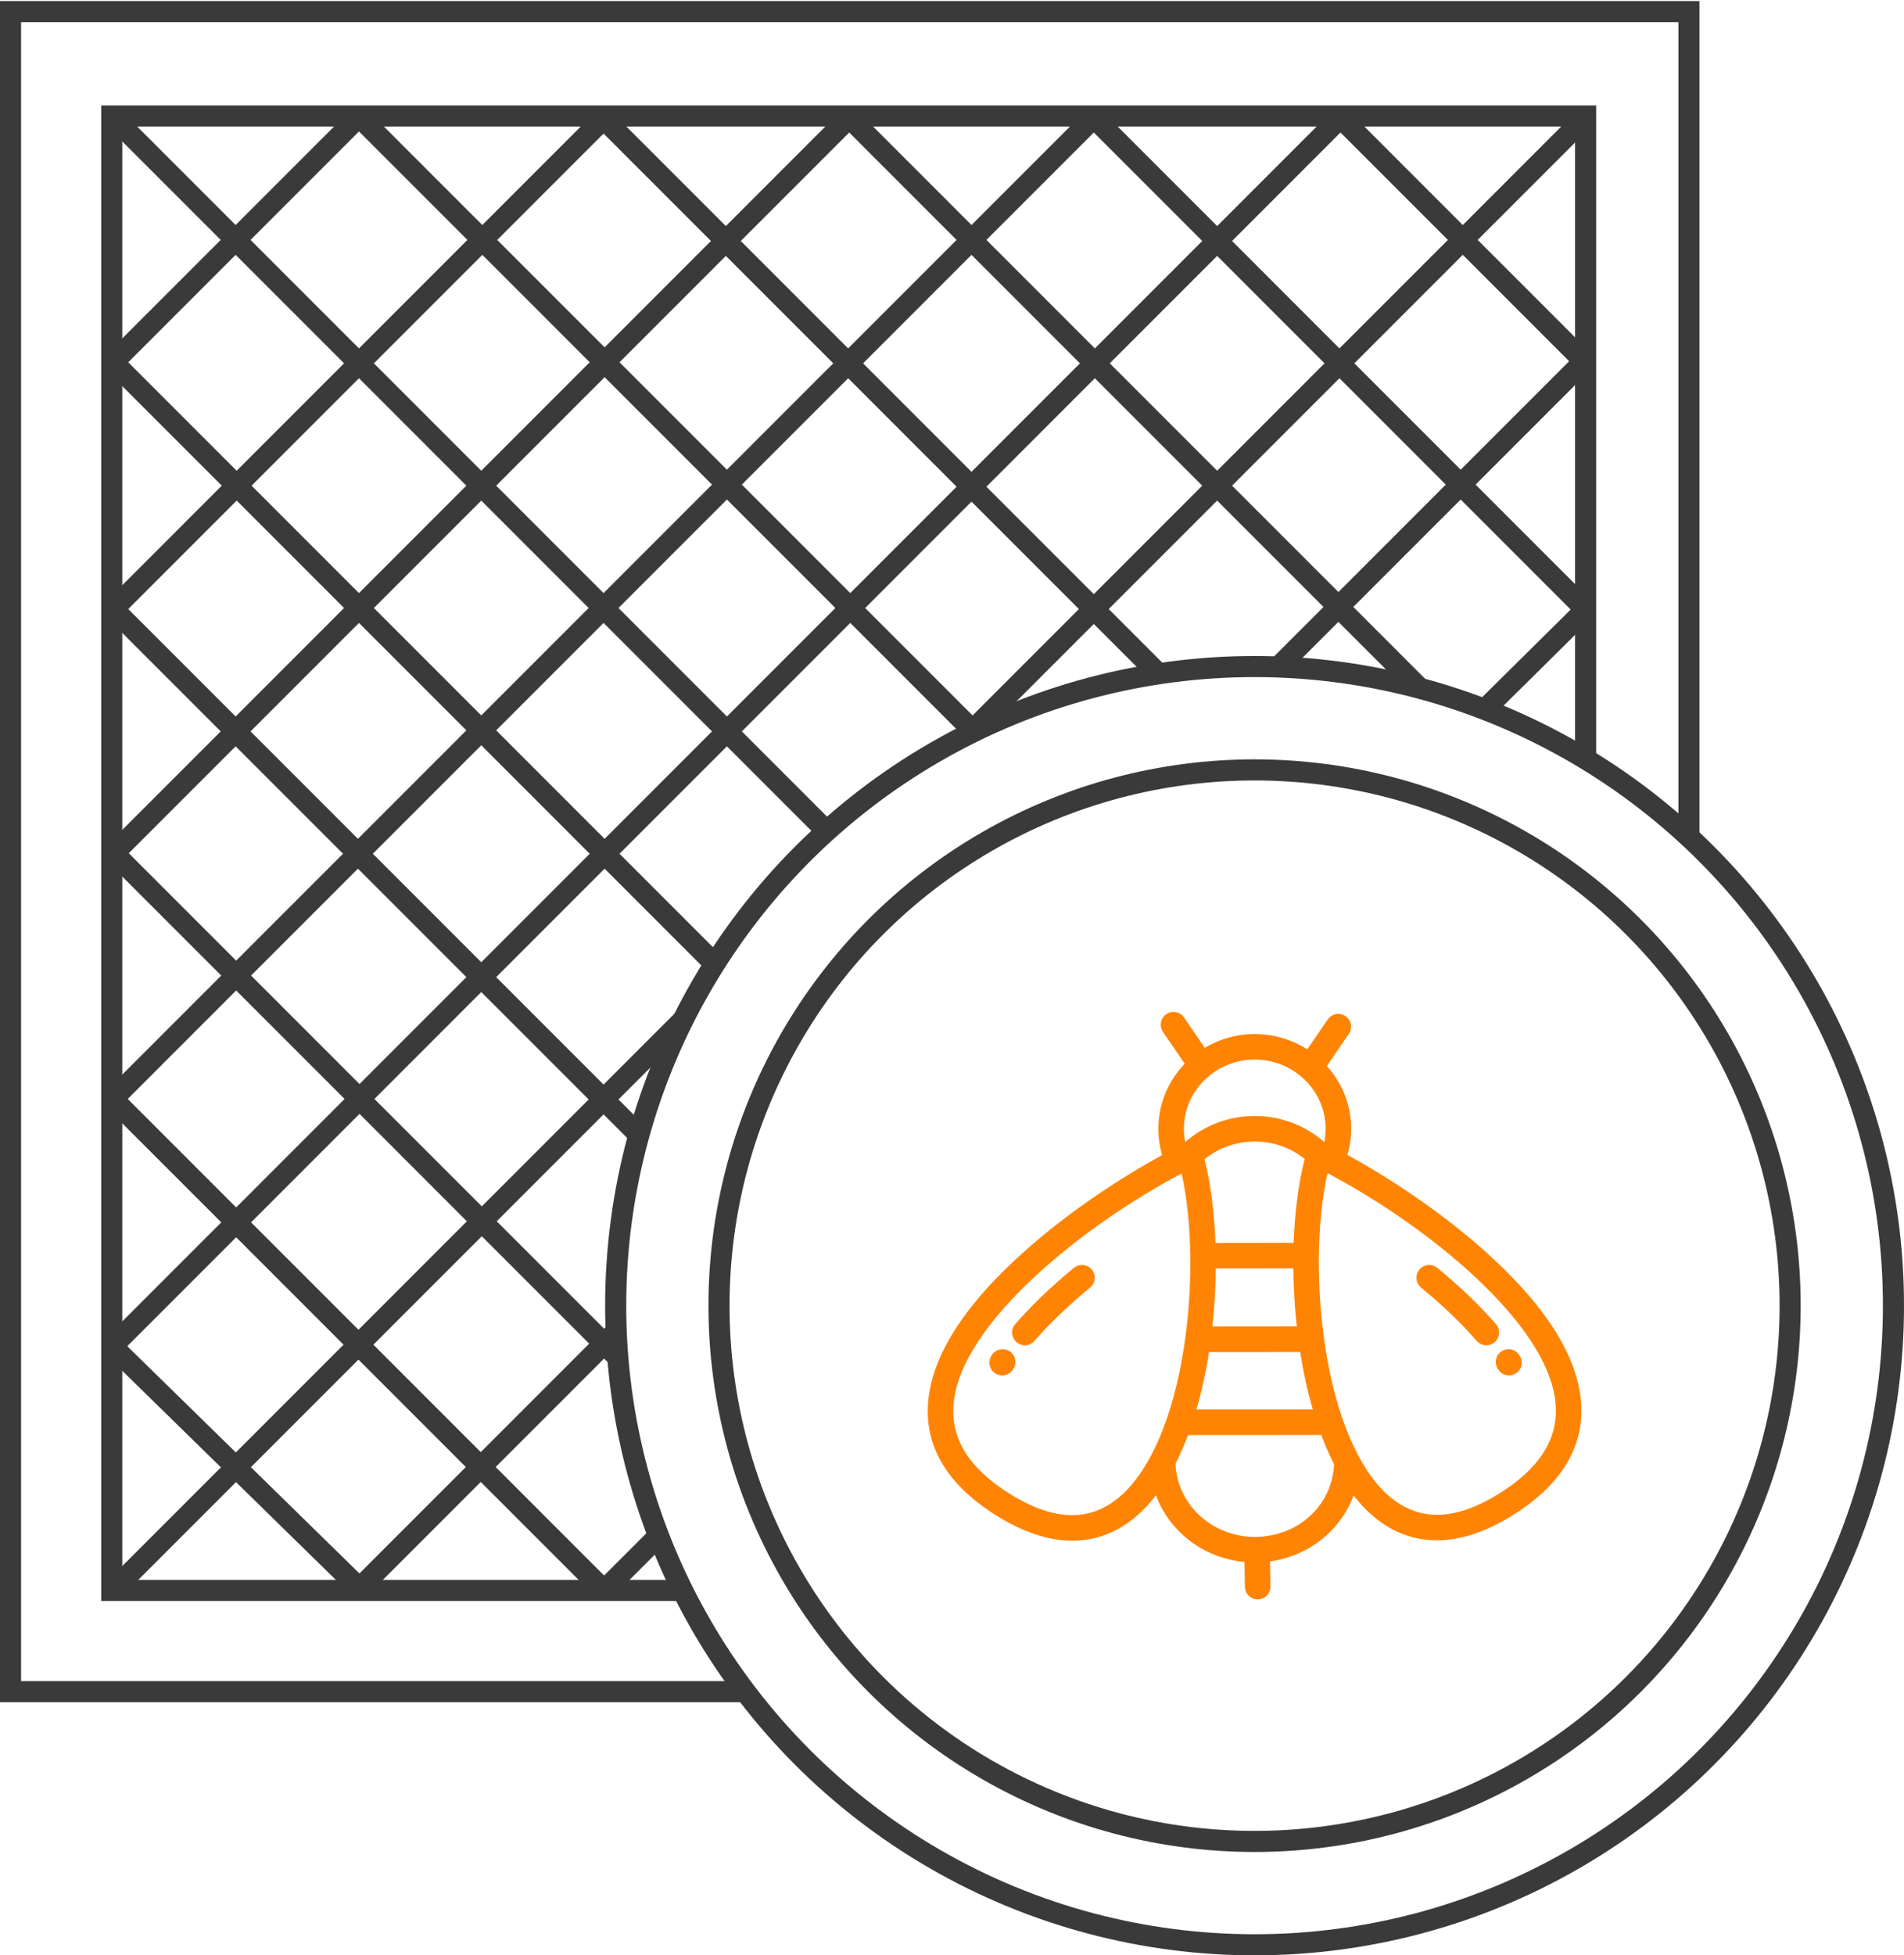<svg width="903" height="927" viewBox="0 0 903 927" fill="none" xmlns="http://www.w3.org/2000/svg">
<path d="M353.5 802H5V5.5H801V396.5" stroke="#3A3A3A" stroke-width="10"/>
<path d="M325 754H53V55H752V358.5" stroke="#3A3A3A" stroke-width="10"/>
<circle cx="595" cy="619" r="303" stroke="#3A3A3A" stroke-width="10"/>
<circle cx="595" cy="619" r="254" stroke="#3A3A3A" stroke-width="10"/>
<path d="M53 638L169.5 752" stroke="#3A3A3A" stroke-width="10"/>
<path d="M52 519.5L286.5 754M52 402.5L293.5 644" stroke="#3A3A3A" stroke-width="10"/>
<path d="M53.5 288.5L302.5 537.5M53.5 171.5L338.5 456.5" stroke="#3A3A3A" stroke-width="10"/>
<path d="M56 58L392 394M169.5 54.5L461 346" stroke="#3A3A3A" stroke-width="10"/>
<path d="M285 55L548.5 318.5M402 55L673 326" stroke="#3A3A3A" stroke-width="10"/>
<path d="M518 55L751.5 288.5M635 55L751.5 171.5" stroke="#3A3A3A" stroke-width="10"/>
<path d="M751 290L705 335.5" stroke="#3A3A3A" stroke-width="10"/>
<path d="M752.5 170L607 315.5M748.5 59L459.5 348M637 54.5L53.5 638M324 483.5L57 750.5M292.5 631L171 752.5M312.5 728L285.5 755M520 54.5L53.5 521M404 54.5L53.5 405M288 54.5L53.5 289M171 54.5L53.5 172" stroke="#3A3A3A" stroke-width="10"/>
<g clip-path="url(#clip0)">
<path d="M749.935 666.222C748.807 643.585 733.097 618.705 703.244 592.272C682.173 573.616 657.894 557.845 639.026 547.526C640.198 543.517 640.805 539.369 640.805 535.128C640.805 523.722 636.445 513.301 629.285 505.373L639.706 490.13C641.593 487.37 640.886 483.603 638.125 481.715C635.365 479.828 631.597 480.536 629.71 483.296L619.997 497.504C612.826 492.909 604.273 490.226 595.09 490.226C586.415 490.226 578.298 492.611 571.38 496.749L561.557 482.381C559.67 479.621 555.903 478.914 553.142 480.801C550.382 482.688 549.674 486.456 551.561 489.215L561.884 504.315C554.138 512.362 549.373 523.206 549.373 535.129C549.373 539.402 549.982 543.574 551.161 547.599C532.266 557.918 507.897 573.732 486.757 592.448C456.902 618.881 441.193 643.761 440.066 666.397C439.041 686.966 450.079 704.565 472.873 718.708C485.405 726.484 497.397 730.427 508.516 730.427C523.885 730.427 537.241 723.18 548.23 708.894C550.693 715.594 554.689 721.714 560.051 726.844C568.253 734.691 578.82 739.447 590.211 740.506L590.424 752.311C590.484 755.618 593.183 758.257 596.476 758.257C596.513 758.257 596.55 758.256 596.587 758.255C599.93 758.195 602.592 755.436 602.531 752.092L602.317 740.235C612.81 738.786 622.491 734.192 630.117 726.934C635.5 721.811 639.507 715.687 641.97 708.974C652.922 723.09 666.21 730.25 681.486 730.251C681.487 730.251 681.488 730.251 681.49 730.251C692.606 730.251 704.597 726.308 717.129 718.533C739.922 704.39 750.96 686.79 749.935 666.222ZM595.089 502.335C613.62 502.335 628.696 517.046 628.696 535.128C628.696 537.265 628.483 539.37 628.073 541.43C618.94 533.446 607.318 529.073 595.089 529.073C582.845 529.073 571.231 533.447 562.1 541.435C561.693 539.376 561.482 537.27 561.482 535.128C561.482 517.046 576.558 502.335 595.089 502.335ZM613.535 589.218L576.462 589.253C575.924 574.631 574.155 560.971 571.235 549.578C577.969 544.145 586.314 541.183 595.09 541.183C603.778 541.183 612.057 544.091 618.761 549.429C615.833 560.853 614.066 574.554 613.535 589.218ZM615.016 628.854L575.002 628.887C575.028 628.643 575.057 628.401 575.083 628.156C576.037 619.193 576.543 610.175 576.623 601.361L613.379 601.327C613.463 610.094 613.969 619.064 614.918 627.978C614.949 628.272 614.984 628.562 615.016 628.854ZM573.399 640.998L616.624 640.962C618.142 650.633 620.154 659.76 622.615 668.201L567.427 668.233C569.88 659.79 571.887 650.667 573.399 640.998ZM553.35 672.67C551.199 678.892 548.771 684.596 546.091 689.704C546.083 689.718 546.075 689.734 546.067 689.748C543.916 693.843 541.606 697.559 539.146 700.841C530.453 712.438 520.147 718.318 508.515 718.318C499.686 718.318 489.842 714.987 479.256 708.419C460.222 696.609 451.359 683.06 452.159 667C454.095 628.119 514.498 580.47 560.412 556.356C562.918 567.595 564.307 580.94 564.511 595.111C564.508 595.18 564.5 595.249 564.5 595.318C564.5 595.439 564.511 595.558 564.518 595.678C564.641 605.818 564.159 616.372 563.041 626.875C561.258 643.627 558.039 658.874 553.616 671.899C553.51 672.147 553.423 672.406 553.35 672.67ZM595.089 728.623C574.823 728.623 558.257 713.208 557.496 693.965C559.632 689.745 561.612 685.193 563.424 680.345L626.629 680.308C628.478 685.24 630.501 689.863 632.685 694.142C631.951 713.585 615.707 728.623 595.089 728.623ZM710.744 708.244C700.157 714.812 690.315 718.142 681.488 718.142C681.487 718.142 681.486 718.142 681.485 718.142C669.852 718.141 659.546 712.26 650.853 700.662C648.511 697.538 646.307 694.025 644.246 690.166C644.17 690.005 644.088 689.848 643.998 689.695C641.301 684.578 638.857 678.859 636.693 672.615C636.619 672.351 636.532 672.095 636.425 671.847C631.98 658.794 628.747 643.503 626.958 626.697C625.845 616.238 625.361 605.729 625.478 595.629C625.486 595.507 625.496 595.387 625.496 595.263C625.496 595.197 625.489 595.133 625.486 595.068C625.683 580.848 627.072 567.455 629.587 556.181C675.5 580.294 735.902 627.943 737.839 666.824C738.641 682.885 729.778 696.434 710.744 708.244Z" fill="#FF8404"/>
<path d="M478.746 640.566C475.918 638.784 472.178 639.63 470.395 642.459L470.194 642.779C468.407 645.606 469.251 649.345 472.078 651.132C473.082 651.766 474.201 652.068 475.307 652.068C477.314 652.068 479.279 651.07 480.431 649.247L480.639 648.917C482.422 646.088 481.574 642.349 478.746 640.566Z" fill="#FF8404"/>
<path d="M517.849 601.939C515.736 599.348 511.923 598.961 509.331 601.074C503.307 605.987 491.681 615.986 481.489 627.756C479.3 630.284 479.574 634.108 482.103 636.296C483.248 637.288 484.659 637.774 486.063 637.774C487.759 637.774 489.446 637.065 490.643 635.682C500.238 624.602 511.265 615.123 516.984 610.457C519.576 608.344 519.963 604.531 517.849 601.939Z" fill="#FF8404"/>
<path d="M720.784 642.779L720.583 642.459C718.8 639.631 715.061 638.783 712.232 640.566C709.403 642.349 708.556 646.088 710.339 648.917L710.548 649.247C711.699 651.07 713.663 652.068 715.672 652.068C716.777 652.068 717.896 651.766 718.9 651.132C721.726 649.345 722.57 645.606 720.784 642.779Z" fill="#FF8404"/>
<path d="M709.489 627.756C699.299 615.987 687.671 605.987 681.648 601.074C679.057 598.96 675.243 599.347 673.129 601.939C671.015 604.53 671.403 608.344 673.994 610.457C679.714 615.123 690.742 624.604 700.335 635.682C701.532 637.065 703.219 637.774 704.914 637.774C706.319 637.774 707.73 637.288 708.875 636.296C711.404 634.108 711.678 630.284 709.489 627.756Z" fill="#FF8404"/>
</g>
<defs>
<clipPath id="clip0">
<rect x="440" y="464" width="310" height="310" fill="white"/>
</clipPath>
</defs>
</svg>
